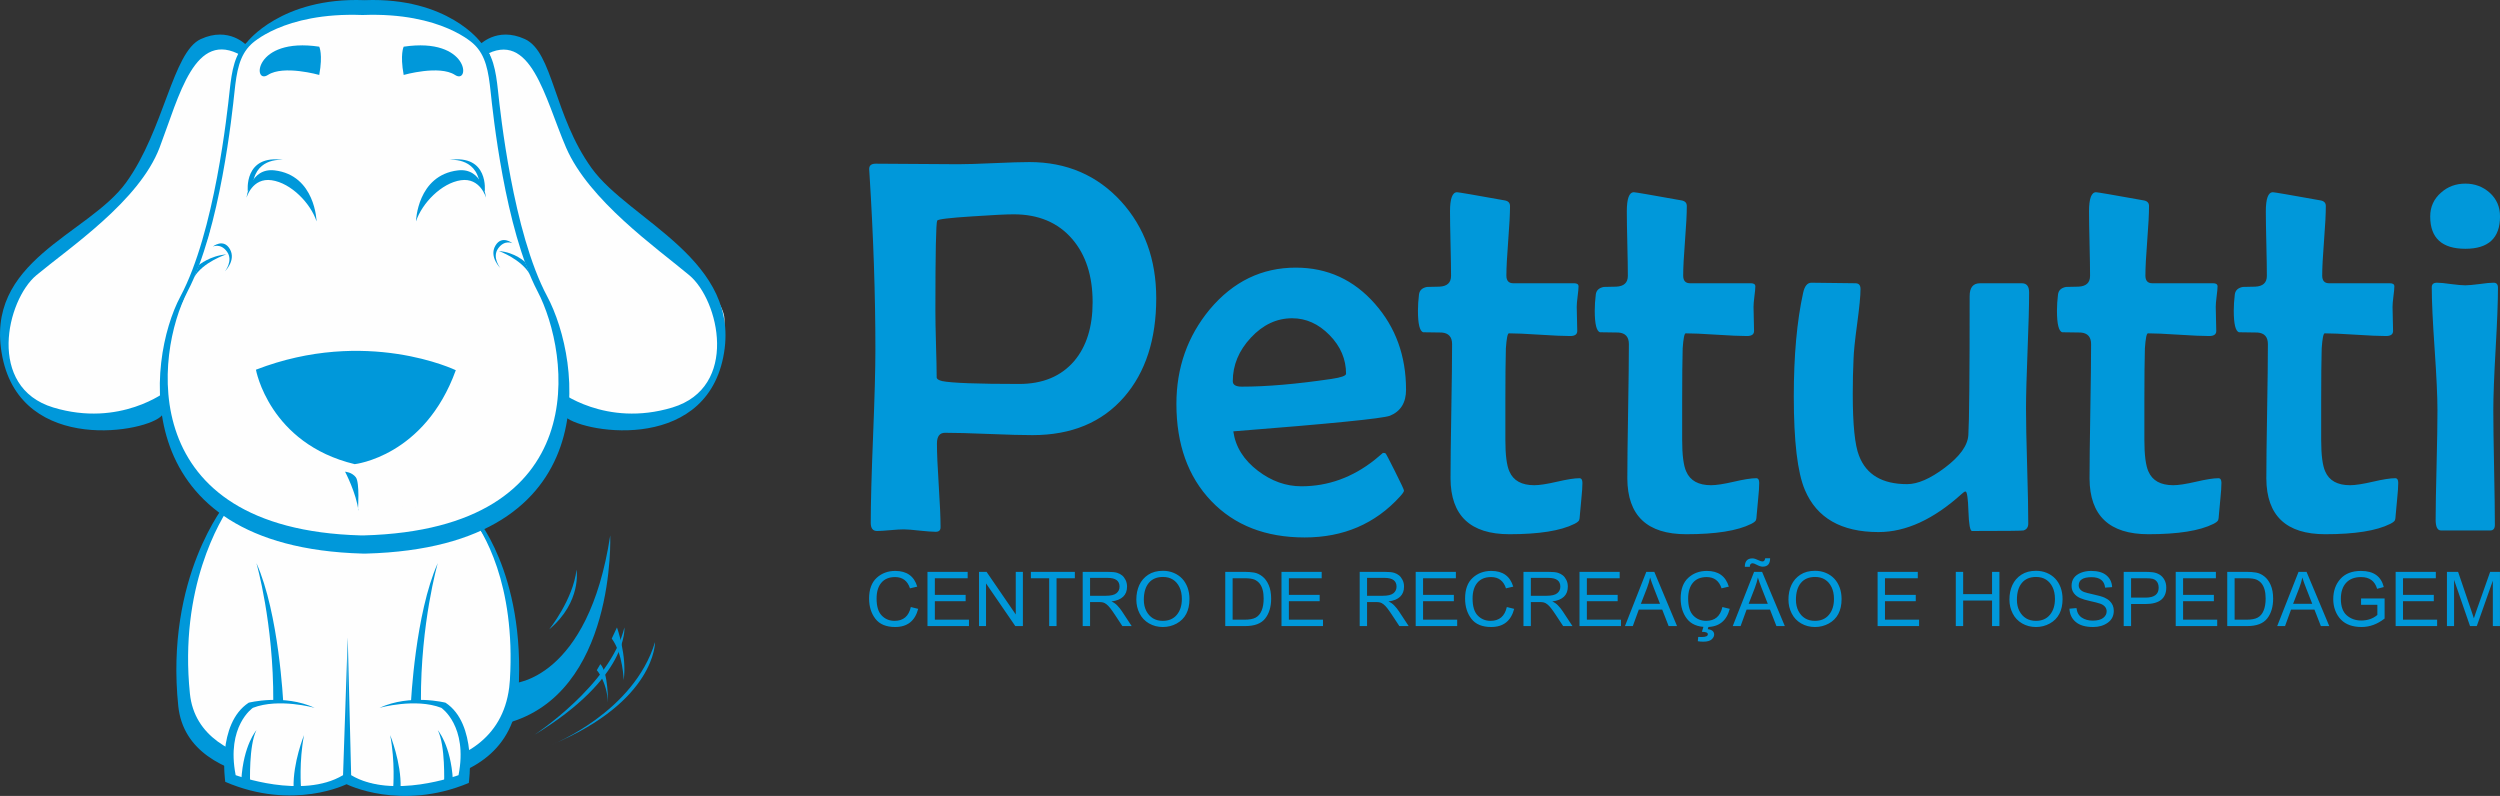 <?xml version="1.0" encoding="UTF-8"?>
<!DOCTYPE svg PUBLIC "-//W3C//DTD SVG 1.1//EN" "http://www.w3.org/Graphics/SVG/1.1/DTD/svg11.dtd">
<!-- Creator: CorelDRAW -->
<svg xmlns="http://www.w3.org/2000/svg" xml:space="preserve" width="58.505mm" height="18.627mm" version="1.1" style="shape-rendering:geometricPrecision; text-rendering:geometricPrecision; image-rendering:optimizeQuality; fill-rule:evenodd; clip-rule:evenodd"
viewBox="0 0 5850.46 1862.66"
 xmlns:xlink="http://www.w3.org/1999/xlink"
 xmlns:xodm="http://www.corel.com/coreldraw/odm/2003">
 <rect x="0" y="0" width="5850.46" height="1862.66" fill="#333333" stroke="none"/>
 <defs>
  <style type="text/css">
   <![CDATA[
    .fil0 {fill:none}
    .fil2 {fill:#FEFEFE;fill-rule:nonzero}
    .fil1 {fill:#0098DA;fill-rule:nonzero}
   ]]>
  </style>
 </defs>
 <g id="Camada_x0020_1">
  <rect class="fil0" x="0.07" y="-0" width="5850.28" height="1862.66"/>
  <g id="_3006808222864">
   <path class="fil1" d="M1200.47 1599.27c0,0 176.01,-7.49 227.57,-346.34 0,0 14.55,371.56 -243.58,439.96l16.01 -93.62z"/>
   <path class="fil2" d="M1315.72 953.63c0,0 26.59,-147.73 -60.04,-303.87 0,0 -94.75,-272.63 -101.08,-417.15 0,0 5.77,-93.35 -17.2,-119.49 0,0 76.7,-27 118.28,29.29 41.58,56.29 75.94,266.1 167.04,325.35 91.11,59.25 271.84,212 272.62,279.02 0.78,67.02 -31.59,256.14 -203.88,240.66 0,0 -116.78,2.92 -175.74,-33.81z"/>
   <path class="fil2" d="M389.19 953.63c0,0 -26.58,-147.73 60.04,-303.87 0,0 94.75,-272.63 101.08,-417.15 0,0 -5.77,-93.35 17.2,-119.49 0,0 -76.7,-27 -118.28,29.29 -41.58,56.29 -75.94,266.1 -167.04,325.35 -91.11,59.25 -271.16,212.01 -272.62,279.02 -2.12,97.09 31.59,256.14 203.88,240.66 0,0 116.78,2.92 175.74,-33.81z"/>
   <path class="fil1" d="M577 106.14c0,0 -40.9,-45.19 -107.28,-14.63 -65.8,30.31 -85.34,211.64 -174.23,335.09 -88.9,123.46 -335.57,182.2 -289.81,409.17 46.22,229.27 341.36,175.37 373.37,136.19l10.67 -56.83c0,0 -108.46,85.81 -264.92,38.5 -156.46,-47.32 -109.45,-251.34 -39.67,-309.53 77.03,-64.23 240.62,-173.32 288.31,-298.62 46.56,-122.32 82.06,-278.66 192.29,-215.17l11.27 -24.17z"/>
   <path class="fil1" d="M1121.22 106.14c0,0 40.89,-45.19 107.26,-14.63 65.81,30.31 67.06,178.45 155.96,301.9 88.9,123.46 353.85,215.39 308.09,442.36 -46.22,229.27 -341.36,175.37 -373.37,136.19l-10.67 -56.83c0,0 108.46,85.81 264.92,38.5 156.46,-47.32 109.45,-251.34 39.67,-309.53 -77.03,-64.23 -235.18,-175.49 -288.31,-298.62 -50.22,-116.4 -82.06,-278.66 -192.29,-215.17l-11.26 -24.17z"/>
   <path class="fil2" d="M857.32 20.97c0,0 236.21,-7.06 275.16,109.34 0,0 20.32,12.71 21.54,43.4 1.21,30.68 30.3,238.08 43.2,284.43 12.9,46.35 42.96,164.82 88,265.93 45.04,101.11 39.11,213.99 26.07,273.95 -13.04,59.96 -75.86,221.05 -309.36,259.85 -233.51,38.8 -328.33,14.11 -365.08,-10.59 -36.74,-24.69 -164.75,-83.48 -193.2,-143.44 -28.45,-59.97 -56.43,-155.68 -57.32,-176.64 -0.9,-20.96 -10.16,-112.59 21.27,-179.04 31.43,-66.46 83.41,-196.27 84.08,-215.74 0.67,-19.46 37.31,-176.36 37.9,-204.58 0.6,-28.22 19.63,-154.03 23.35,-172.63 3.71,-18.59 40.07,-98.97 139.63,-121.31 99.57,-22.34 164.76,-12.93 164.76,-12.93z"/>
   <path class="fil2" d="M1121.22 1235.33c0,0 95.25,124.83 85.47,356.45 -9.78,231.62 -249.81,210.46 -349.37,201.64 -99.57,-8.82 -292.18,-14.11 -317.66,-22.93 -25.49,-8.82 -57.49,-51.14 -62.82,-50.26 -5.34,0.88 -42.57,-43.2 -53.34,-97.88 -10.78,-54.68 1.85,-198.59 17.78,-219.34 15.93,-20.75 48.88,-170.43 89.34,-207.46 40.45,-37.04 129.35,-31.75 140.01,-30.87 10.67,0.89 390.22,29.1 396.02,30.87 5.8,1.76 54.57,39.78 54.57,39.78z"/>
   <path class="fil1" d="M1109.79 1204.81l-7.48 2.49c27.51,36.28 104.65,157.19 90.95,383.98 -0.35,5.88 -0.88,11.6 -1.58,17.16 -30.76,246.21 -386.91,186.89 -386.91,186.89 0,0 -339.72,29.8 -360.36,-172.23 -25.36,-248.25 70.11,-405.61 98.04,-445.67l-13.08 -0.45c0,0 -143.63,173.15 -112.15,475.53 21.94,210.78 383.05,179.69 383.05,179.69 0,0 395.89,64.71 412.97,-212.88 17.33,-281.52 -103.45,-414.51 -103.45,-414.51z"/>
   <path class="fil1" d="M1280.48 693.51c-80.01,-149.91 -109.65,-430.92 -114.98,-480.3 -5.33,-49.39 -11.86,-87.6 -40.89,-114.64 0,0 -76.42,-105.28 -270.21,-98.23 -0.41,0.02 -0.79,0.04 -1.19,0.06 -0.4,-0.02 -0.79,-0.04 -1.19,-0.06 -193.8,-7.05 -273.84,98.23 -273.84,98.23 -29.04,27.04 -35.56,65.25 -40.89,114.64 -5.34,49.38 -34.97,330.39 -114.98,480.3 -80.01,149.91 -128.19,586.69 426.43,601.97l7.83 0.01c568.33,-15.29 503.92,-452.07 423.91,-601.98zm-429.15 559.42l0 0 -7.48 -0.02c-529.22,-14.84 -481.16,-425.54 -404.82,-571.21 76.35,-145.66 104.63,-418.71 109.72,-466.7 5.09,-47.98 11.31,-85.11 39.02,-111.39 0,0 74.65,-75.4 259.57,-68.55 0.39,0.02 0.75,0.04 1.13,0.06 0.39,-0.02 0.75,-0.04 1.14,-0.06 184.92,-6.85 259.57,68.55 259.57,68.55 27.71,26.28 33.93,63.41 39.02,111.39 5.09,47.99 33.37,321.04 109.72,466.7 76.34,145.67 135.71,556.37 -406.59,571.23z"/>
   <path class="fil1" d="M1066.65 866.34c0,0 -209.33,-101.11 -467.72,-1.18 0,0 30.81,172.84 231.13,221.04 0,0 163.57,-17.63 236.59,-219.86z"/>
   <path class="fil1" d="M837.76 1192.02c0,0 4.28,-62.61 -4.97,-74.95 -9.25,-12.35 -25.25,-13.23 -25.25,-13.23 0,0 26.86,51.14 31.21,91.71l-0.99 -3.53z"/>
   <path class="fil1" d="M465.3 620.25c0,0 26.35,-21.98 64.28,-24.92 0,0 -55.38,17.81 -75.81,54.43l11.53 -29.51z"/>
   <path class="fil1" d="M497.88 577.1c0,0 18.37,-9.11 33.48,12.05 15.11,21.17 -5.04,45.86 -5.04,45.86 0,0 26.74,-25.94 11.63,-52.1 -15.1,-26.16 -40.07,-5.81 -40.07,-5.81z"/>
   <path class="fil1" d="M1228.98 613.37c0,0 -23.46,-22.97 -61.39,-25.91 0,0 52.49,18.79 72.92,55.41l-11.53 -29.5z"/>
   <path class="fil1" d="M1199.3 569.24c0,0 -18.37,-9.12 -33.48,12.05 -15.12,21.16 5.03,45.85 5.03,45.85 0,0 -26.73,-25.94 -11.63,-52.1 15.11,-26.16 40.08,-5.8 40.08,-5.8z"/>
   <path class="fil1" d="M1422.71 1644.4c0,0 1.18,-70.26 -17.78,-90.24l-8.3 14.11c0,0 23.71,26.45 26.08,76.13z"/>
   <path class="fil1" d="M1459.46 1591.78c0,0 -1.13,-60.89 -27.86,-97.46l12.22 -26c0,0 23.94,65.85 15.64,123.46z"/>
   <path class="fil1" d="M1249.66 1720.23c0,0 178.93,-116.69 211.55,-251.91 0,0 11.29,116.99 -211.55,251.91z"/>
   <path class="fil1" d="M1292.33 1742.28c0,0 190.83,-75.25 240.61,-239.85 0,0 2.37,137.56 -240.61,239.85z"/>
   <path class="fil1" d="M1285.22 1472.91c0,0 55.71,-69.25 64,-139.79 0,0 13.04,75.01 -64,139.79z"/>
   <path class="fil2" d="M1030.37 1295.49c0,0 -61.63,199.88 -58.07,335.09l7.07 11.48c0,0 47.29,-0.9 62.78,13.21 15.49,14.11 38.6,45.85 41.86,102.29 3.26,56.44 0,61.14 0,61.14 0,0 -96.3,25.57 -150.83,24.54 -54.53,-1.03 -119.36,-25.72 -119.36,-25.72l-0.06 -27.04c0,0 -1.41,34.65 -22.29,42.3 -20.87,7.66 -115.5,17.43 -154.62,10.5 -39.11,-6.94 -97.19,-25.76 -97.19,-25.76l0 -75.24 13.04 -49.39 29.71 -41.15 67.59 -9.04 -9.59 -128.52c0,0 -16.6,-152.86 -40.3,-196.36 -23.71,-43.5 46.22,-1.12 50.97,-4.67 4.74,-3.55 142.23,4.67 148.16,4.67 5.93,0.01 176.61,-10.57 176.61,-10.57l54.52 -11.76z"/>
   <path class="fil1" d="M736.42 1656.44c0,0 -84.16,-23.51 -144.61,0 0,0 -62.82,42.33 -40.3,157.56 0,0 155.28,57.6 251.29,0l10.96 -322.16 -1.48 342.74c0,0 -125.63,63.76 -285.11,-4.94 0,0 -20.4,-135.86 54.87,-185.24 0,0 82.51,-21.07 154.38,12.04z"/>
   <path class="fil1" d="M600.11 1317.82c0,0 40.33,140.17 39.41,323.48l23.34 3.1c0,0 -10.01,-209 -62.75,-326.58z"/>
   <path class="fil1" d="M600.11 1708.76c0,0 -30.52,34.39 -35.41,116.7l20.59 6.76c0,0 -3.26,-88.18 14.82,-123.46z"/>
   <path class="fil1" d="M704.42 1843.24c0,0 -4.89,-61.29 7.11,-123.01 0,0 -26.23,64.37 -24.45,123.01l17.34 0z"/>
   <path class="fil1" d="M888.14 1656.44c0,0 84.16,-23.51 144.61,0 0,0 62.82,42.33 40.3,157.56 0,0 -155.28,57.6 -251.29,0l-8 -322.16 -2.7 343.37c0,0 126.51,63.71 285.99,-2.99 0,0 20.74,-138.44 -54.52,-187.82 0,0 -82.52,-21.07 -154.39,12.04z"/>
   <path class="fil1" d="M1024.45 1317.82c0,0 -40.33,140.17 -39.41,323.48l-23.34 3.1c0,0 10.01,-209 62.75,-326.58z"/>
   <path class="fil1" d="M1024.45 1708.76c0,0 30.52,34.39 35.4,116.7l-20.58 6.76c0,0 3.26,-88.18 -14.82,-123.46z"/>
   <path class="fil1" d="M920.15 1843.24c0,0 4.88,-61.29 -7.12,-123.01 0,0 26.23,64.37 24.45,123.01l-17.33 0z"/>
   <path class="fil1" d="M1137.4 462.66c0,0 -13.26,-47.56 -58.86,-40.89 -45.6,6.66 -91.02,53.89 -105.06,96.28 0,0 2.72,-107.84 98,-119.33 58.19,-7.02 65.92,63.94 65.92,63.94z"/>
   <path class="fil1" d="M1050.8 374.32c0,0 62.23,-7.99 71.56,54.18l12.03 19.83c0,0 10.64,-88.06 -83.59,-74.01z"/>
   <path class="fil1" d="M747.09 109.23c0,0 8.89,17.63 0,66.13 0,0 -83.64,-23.81 -120.05,0 -36.41,23.81 -33.75,-89.06 120.05,-66.13z"/>
   <path class="fil1" d="M944.68 109.23c0,0 -8.89,17.63 0,66.13 0,0 83.64,-23.81 120.05,0 36.41,23.81 33.75,-89.06 -120.05,-66.13z"/>
   <path class="fil1" d="M576.92 462.66c0,0 13.25,-47.56 58.86,-40.89 45.6,6.66 91.03,53.89 105.06,96.28 0,0 -2.72,-107.84 -98,-119.33 -58.19,-7.02 -65.92,63.94 -65.92,63.94z"/>
   <path class="fil1" d="M663.52 374.32c0,0 -62.23,-7.99 -71.56,54.18l-12.02 19.83c0,0 -10.65,-88.06 83.58,-74.01z"/>
  </g>
  <g id="_3006808221184">
   <path class="fil1" d="M2131.5 1420.55l17.24 4.26c-7.42,28.31 -25.41,42.49 -53.92,42.49 -20.91,0 -36.31,-6.39 -46.18,-19.16 -9.88,-12.82 -14.79,-28.63 -14.79,-47.47 0,-21.42 5.89,-37.55 17.66,-48.37 11.78,-10.83 26.34,-16.26 43.63,-16.26 26.9,0 44.05,12.27 51.38,36.78l-16.97 3.98c-5.8,-17.57 -17.39,-26.36 -34.82,-26.36 -14.05,0 -24.76,4.44 -32.23,13.27 -7.42,8.83 -11.13,21.15 -11.13,36.96 0,18.3 4.04,31.57 12.06,39.81 8.02,8.29 17.99,12.41 30,12.41 20.59,0 33.24,-10.78 38.07,-32.34zm38.99 44.57l0 -126.91 94.03 0 0 14.95 -76.78 0 0 38.86 72.05 0 0 14.95 -72.05 0 0 43.2 79.84 0 0 14.95 -97.09 0zm120.6 0l0 -126.91 17.62 0 68.34 99.69 0 -99.69 16.69 0 0 126.91 -17.75 0 -68.49 -99.87 0 99.87 -16.41 0zm164.18 0l0 -111.96 -42.84 0 0 -14.95 102.93 0 0 14.95 -42.84 0 0 111.96 -17.25 0zm78.45 0l0 -126.91 57.5 0c10.85,0 18.59,0.77 23.23,2.27 4.59,1.49 8.44,3.53 11.49,6.11 3.11,2.54 5.8,6.12 8.07,10.6 2.32,4.53 3.48,9.74 3.48,15.67 0,19.84 -12.15,31.39 -36.44,34.69 5.19,2.18 9.78,5.35 13.72,9.52 3.99,4.16 7.65,8.69 10.9,13.63l22.67 34.42 -21.79 0 -17.29 -26.22c-4.27,-6.48 -7.93,-11.69 -10.95,-15.54 -3.01,-3.89 -5.98,-6.93 -8.9,-9.24 -2.97,-2.26 -5.61,-3.71 -8.07,-4.3 -2.41,-0.63 -5.93,-0.95 -10.52,-0.95l-19.85 0 0 56.25 -17.25 0zm17.25 -70.93l36.96 0c11.59,0 19.79,-1.94 24.71,-5.88 4.87,-3.94 7.32,-9.06 7.32,-15.45 0,-13.68 -9.27,-20.52 -27.82,-20.52l-41.17 0 0 41.85zm108.27 9.06c0,-12.72 2.32,-24.14 6.91,-34.15 4.63,-10.01 11.63,-18.07 20.95,-24.19 9.32,-6.11 20.78,-9.14 34.41,-9.14 9.04,0 17.39,1.58 25.04,4.8 7.65,3.17 14.23,7.61 19.7,13.31 5.47,5.75 9.74,12.68 12.8,20.88 3.01,8.2 4.54,17.21 4.54,27.04 0,13.64 -2.5,25.23 -7.55,34.79 -5.01,9.6 -12.48,17.07 -22.4,22.55 -9.92,5.44 -20.68,8.16 -32.27,8.16 -11.97,0 -22.81,-2.81 -32.51,-8.43 -9.69,-5.61 -17.06,-13.45 -22.07,-23.42 -5.05,-9.96 -7.55,-20.69 -7.55,-32.2zm17.52 0.23c0,10.1 1.95,18.84 5.8,26.27 3.85,7.47 9.04,13.18 15.49,17.16 6.49,3.99 14.23,5.98 23.23,5.98 13.95,0 24.89,-4.71 32.73,-14.13 7.84,-9.47 11.78,-21.83 11.78,-37.18 0,-10.51 -1.86,-19.66 -5.57,-27.41 -3.75,-7.79 -8.85,-13.72 -15.34,-17.84 -6.5,-4.12 -14.24,-6.16 -23.33,-6.16 -7.28,0 -13.67,1.18 -19.19,3.53 -5.52,2.36 -10.25,5.85 -14.1,10.56 -3.84,4.71 -6.72,10.28 -8.62,16.8 -1.9,6.52 -2.88,13.99 -2.88,22.42zm190.57 61.64l0 -126.91 44.79 0c8.53,0 16.09,0.59 22.76,1.72 6.63,1.14 13.03,4.08 19.11,8.84 6.12,4.71 11.12,11.5 14.98,20.28 3.84,8.79 5.74,19.44 5.74,31.89 0,19.07 -4.63,34.56 -13.91,46.43 -9.27,11.82 -24.8,17.75 -46.64,17.75l-46.83 0zm17.25 -14.95l27.72 0c11.46,0 20.17,-1.62 26.25,-4.89 6.07,-3.3 10.71,-8.74 13.86,-16.39 3.2,-7.66 4.78,-17.08 4.78,-28.22 0,-7.79 -0.79,-14.58 -2.37,-20.43 -1.62,-5.84 -3.98,-10.78 -7.14,-14.76 -3.2,-3.94 -7.23,-7.02 -12.1,-9.15 -4.92,-2.13 -12.8,-3.17 -23.69,-3.17l-27.31 0 0 97.01zm114.38 14.95l0 -126.91 94.04 0 0 14.95 -76.79 0 0 38.86 72.06 0 0 14.95 -72.06 0 0 43.2 79.84 0 0 14.95 -97.09 0zm182.96 0l0 -126.91 57.5 0c10.85,0 18.59,0.77 23.23,2.27 4.59,1.49 8.44,3.53 11.49,6.11 3.11,2.54 5.8,6.12 8.07,10.6 2.32,4.53 3.48,9.74 3.48,15.67 0,19.84 -12.15,31.39 -36.44,34.69 5.19,2.18 9.78,5.35 13.72,9.52 3.99,4.16 7.65,8.69 10.9,13.63l22.67 34.42 -21.79 0 -17.29 -26.22c-4.27,-6.48 -7.94,-11.69 -10.95,-15.54 -3.01,-3.89 -5.98,-6.93 -8.9,-9.24 -2.97,-2.26 -5.61,-3.71 -8.07,-4.3 -2.41,-0.63 -5.93,-0.95 -10.53,-0.95l-19.84 0 0 56.25 -17.25 0zm17.25 -70.93l36.96 0c11.59,0 19.79,-1.94 24.71,-5.88 4.87,-3.94 7.32,-9.06 7.32,-15.45 0,-13.68 -9.27,-20.52 -27.82,-20.52l-41.17 0 0 41.85zm113.83 70.93l0 -126.91 94.03 0 0 14.95 -76.78 0 0 38.86 72.05 0 0 14.95 -72.05 0 0 43.2 79.84 0 0 14.95 -97.09 0zm213.24 -44.57l17.25 4.26c-7.42,28.31 -25.41,42.49 -53.93,42.49 -20.91,0 -36.3,-6.39 -46.18,-19.16 -9.87,-12.82 -14.79,-28.63 -14.79,-47.47 0,-21.42 5.89,-37.55 17.67,-48.37 11.77,-10.83 26.33,-16.26 43.63,-16.26 26.89,0 44.05,12.27 51.37,36.78l-16.97 3.98c-5.79,-17.57 -17.38,-26.36 -34.82,-26.36 -14.05,0 -24.76,4.44 -32.22,13.27 -7.42,8.83 -11.13,21.15 -11.13,36.96 0,18.3 4.03,31.57 12.05,39.81 8.03,8.29 17.99,12.41 30,12.41 20.59,0 33.25,-10.78 38.07,-32.34zm38.99 44.57l0 -126.91 57.5 0c10.85,0 18.59,0.77 23.23,2.27 4.59,1.49 8.44,3.53 11.5,6.11 3.1,2.54 5.79,6.12 8.07,10.6 2.31,4.53 3.47,9.74 3.47,15.67 0,19.84 -12.15,31.39 -36.44,34.69 5.19,2.18 9.78,5.35 13.72,9.52 3.99,4.16 7.65,8.69 10.9,13.63l22.67 34.42 -21.79 0 -17.29 -26.22c-4.27,-6.48 -7.93,-11.69 -10.95,-15.54 -3.01,-3.89 -5.98,-6.93 -8.9,-9.24 -2.97,-2.26 -5.61,-3.71 -8.07,-4.3 -2.41,-0.63 -5.93,-0.95 -10.52,-0.95l-19.85 0 0 56.25 -17.25 0zm17.25 -70.93l36.96 0c11.59,0 19.8,-1.94 24.71,-5.88 4.87,-3.94 7.33,-9.06 7.33,-15.45 0,-13.68 -9.28,-20.52 -27.83,-20.52l-41.17 0 0 41.85zm113.83 70.93l0 -126.91 94.03 0 0 14.95 -76.78 0 0 38.86 72.06 0 0 14.95 -72.06 0 0 43.2 79.84 0 0 14.95 -97.09 0zm106.41 0l49.94 -126.91 18.73 0 53.18 126.91 -19.66 0 -15.02 -38.59 -54.76 0 -14.05 38.59 -18.36 0zm37.23 -52.18l44.75 0 -13.77 -35.14c-4.59,-11.78 -7.7,-20.52 -9.37,-26.27 -1.71,8.1 -4.08,16.17 -7.14,24.14l-14.47 37.27zm190.76 7.61l17.24 4.26c-7.42,28.31 -25.41,42.49 -53.92,42.49 -20.91,0 -36.31,-6.39 -46.18,-19.16 -9.88,-12.82 -14.79,-28.63 -14.79,-47.47 0,-21.42 5.89,-37.55 17.66,-48.37 11.78,-10.83 26.34,-16.26 43.63,-16.26 26.9,0 44.05,12.27 51.38,36.78l-16.97 3.98c-5.8,-17.57 -17.39,-26.36 -34.82,-26.36 -14.05,0 -24.76,4.44 -32.23,13.27 -7.42,8.83 -11.13,21.15 -11.13,36.96 0,18.3 4.04,31.57 12.06,39.81 8.02,8.29 17.99,12.41 30,12.41 20.58,0 33.24,-10.78 38.07,-32.34zm-47.9 57.98l4.63 -15.4 11.83 0 -2.88 9.28c10.07,1.09 15.07,5.3 15.07,12.73 0,3.81 -1.95,7.52 -5.84,11.1 -3.89,3.58 -10.43,5.39 -19.7,5.39 -4.6,0 -8.86,-0.37 -12.76,-1.09l0.98 -10.06 8.25 0.23c9.51,0 14.28,-2.13 14.28,-6.47 0,-3.81 -4.63,-5.71 -13.86,-5.71zm72.14 -13.41l49.94 -126.91 18.73 0 53.19 126.91 -19.66 0 -15.03 -38.59 -54.76 0 -14.04 38.59 -18.37 0zm37.24 -52.18l44.74 0 -13.77 -35.14c-4.59,-11.78 -7.7,-20.52 -9.37,-26.27 -1.71,8.1 -4.08,16.17 -7.14,24.14l-14.46 37.27zm-9 -86.59c0,-13.09 5.98,-19.66 17.9,-19.66 3.71,0 8.72,1.59 14.98,4.66 3.43,1.68 6.21,2.54 8.39,2.54 3.61,0 5.75,-2.49 6.4,-7.47l11.54 0c0,13.13 -5.79,19.65 -17.39,19.65 -3.89,0 -8.76,-1.58 -14.65,-4.75 -3.98,-2.13 -6.91,-3.22 -8.71,-3.22 -4.55,0 -6.77,2.77 -6.77,8.25l-11.69 0zm102.1 76.9c0,-12.72 2.32,-24.14 6.91,-34.15 4.63,-10.01 11.64,-18.07 20.96,-24.19 9.31,-6.11 20.77,-9.14 34.4,-9.14 9.04,0 17.39,1.58 25.04,4.8 7.65,3.17 14.23,7.61 19.7,13.31 5.47,5.75 9.74,12.68 12.8,20.88 3.01,8.2 4.55,17.21 4.55,27.04 0,13.64 -2.51,25.23 -7.56,34.79 -5.01,9.6 -12.48,17.07 -22.4,22.55 -9.92,5.44 -20.68,8.16 -32.27,8.16 -11.96,0 -22.81,-2.81 -32.5,-8.43 -9.69,-5.61 -17.06,-13.45 -22.07,-23.42 -5.06,-9.96 -7.56,-20.69 -7.56,-32.2zm17.53 0.23c0,10.1 1.94,18.84 5.79,26.27 3.85,7.47 9.04,13.18 15.49,17.16 6.49,3.99 14.23,5.98 23.23,5.98 13.95,0 24.9,-4.71 32.73,-14.13 7.84,-9.47 11.78,-21.83 11.78,-37.18 0,-10.51 -1.86,-19.66 -5.56,-27.41 -3.76,-7.79 -8.86,-13.72 -15.35,-17.84 -6.49,-4.12 -14.23,-6.16 -23.32,-6.16 -7.28,0 -13.68,1.18 -19.2,3.53 -5.52,2.36 -10.25,5.85 -14.1,10.56 -3.84,4.71 -6.72,10.28 -8.62,16.8 -1.9,6.52 -2.87,13.99 -2.87,22.42zm191.12 61.64l0 -126.91 94.03 0 0 14.95 -76.78 0 0 38.86 72.05 0 0 14.95 -72.05 0 0 43.2 79.84 0 0 14.95 -97.09 0zm182.96 0l0 -126.91 17.24 0 0 52.18 67.61 0 0 -52.18 17.25 0 0 126.91 -17.25 0 0 -59.78 -67.61 0 0 59.78 -17.24 0zm125.51 -61.87c0,-12.72 2.32,-24.14 6.91,-34.15 4.63,-10.01 11.64,-18.07 20.96,-24.19 9.32,-6.11 20.77,-9.14 34.4,-9.14 9.04,0 17.39,1.58 25.04,4.8 7.65,3.17 14.23,7.61 19.7,13.31 5.48,5.75 9.74,12.68 12.8,20.88 3.02,8.2 4.55,17.21 4.55,27.04 0,13.64 -2.51,25.23 -7.56,34.79 -5.01,9.6 -12.47,17.07 -22.4,22.55 -9.92,5.44 -20.68,8.16 -32.27,8.16 -11.96,0 -22.81,-2.81 -32.5,-8.43 -9.69,-5.61 -17.06,-13.45 -22.07,-23.42 -5.06,-9.96 -7.56,-20.69 -7.56,-32.2zm17.53 0.23c0,10.1 1.95,18.84 5.79,26.27 3.85,7.47 9.04,13.18 15.49,17.16 6.49,3.99 14.23,5.98 23.23,5.98 13.96,0 24.9,-4.71 32.73,-14.13 7.84,-9.47 11.78,-21.83 11.78,-37.18 0,-10.51 -1.85,-19.66 -5.56,-27.41 -3.76,-7.79 -8.86,-13.72 -15.35,-17.84 -6.49,-4.12 -14.23,-6.16 -23.32,-6.16 -7.28,0 -13.68,1.18 -19.2,3.53 -5.51,2.36 -10.25,5.85 -14.09,10.56 -3.85,4.71 -6.73,10.28 -8.63,16.8 -1.9,6.52 -2.87,13.99 -2.87,22.42zm122.91 20.97l16.42 -1.45c1.25,10.19 5.42,17.62 12.52,22.33 7.04,4.66 15.67,7.02 25.82,7.02 10.76,0 18.83,-2.13 24.25,-6.34 5.38,-4.21 8.07,-9.33 8.07,-15.36 0,-4.16 -1.34,-7.79 -3.99,-10.87 -2.69,-3.08 -6.3,-5.43 -10.94,-7.06 -4.59,-1.63 -12.84,-3.76 -24.76,-6.39 -8.81,-1.9 -16.23,-4.17 -22.21,-6.7 -5.98,-2.58 -10.85,-6.3 -14.6,-11.19 -3.71,-4.84 -5.57,-10.69 -5.57,-17.48 0,-7.29 1.81,-13.41 5.38,-18.48 3.62,-5.03 8.99,-9.01 16.14,-12 7.18,-2.95 15.3,-4.44 24.29,-4.44 15.72,0 27.68,3.49 35.89,10.46 8.25,7.02 12.61,16.17 13.17,27.49l-16.42 1.18c-1.8,-16.3 -12.42,-24.46 -31.76,-24.46 -19.98,0 -30,6.39 -30,19.16 0,3.76 1.21,6.98 3.67,9.69 2.45,2.68 5.56,4.71 9.41,6.03 3.85,1.36 9.83,2.9 17.9,4.66 14.37,3.13 24.06,5.84 29.16,8.16 5.1,2.31 9.23,4.98 12.38,8.06 3.2,3.03 5.57,6.47 7.19,10.28 1.57,3.8 2.36,7.97 2.36,12.59 0,11.87 -4.68,21.15 -14.05,27.86 -9.32,6.74 -20.72,10.1 -34.17,10.1 -17.94,0 -31.57,-3.94 -40.85,-11.83 -9.27,-7.83 -14.14,-18.2 -14.7,-31.02zm127 40.67l0 -126.91 49.2 0c7.23,0 13.63,0.37 19.15,1.05 5.47,0.72 10.61,2.49 15.39,5.29 4.78,2.86 8.58,6.93 11.5,12.23 2.92,5.3 4.36,11.33 4.36,18.17 0,25.68 -16.33,38.54 -48.96,38.54l-33.39 0 0 51.63 -17.25 0zm17.25 -66.58l33.71 0c20.54,0 30.83,-7.7 30.83,-23.1 0,-3.71 -0.51,-6.93 -1.57,-9.69 -1.02,-2.72 -2.6,-5.07 -4.64,-6.97 -2.04,-1.91 -4.59,-3.31 -7.56,-4.22 -3.01,-0.95 -8.81,-1.4 -17.34,-1.4l-33.43 0 0 45.38zm104.46 66.58l0 -126.91 94.03 0 0 14.95 -76.78 0 0 38.86 72.06 0 0 14.95 -72.06 0 0 43.2 79.84 0 0 14.95 -97.09 0zm120.6 0l0 -126.91 44.79 0c8.53,0 16.09,0.59 22.77,1.72 6.63,1.14 13.03,4.08 19.1,8.84 6.12,4.71 11.13,11.5 14.98,20.28 3.84,8.79 5.74,19.44 5.74,31.89 0,19.07 -4.63,34.56 -13.91,46.43 -9.27,11.82 -24.8,17.75 -46.64,17.75l-46.83 0zm17.25 -14.95l27.73 0c11.45,0 20.16,-1.62 26.24,-4.89 6.07,-3.3 10.71,-8.74 13.86,-16.39 3.2,-7.66 4.78,-17.08 4.78,-28.22 0,-7.79 -0.79,-14.58 -2.37,-20.43 -1.62,-5.84 -3.98,-10.78 -7.14,-14.76 -3.2,-3.94 -7.23,-7.02 -12.1,-9.15 -4.91,-2.13 -12.79,-3.17 -23.69,-3.17l-27.31 0 0 97.01zm99.64 14.95l49.94 -126.91 18.73 0 53.18 126.91 -19.66 0 -15.02 -38.59 -54.76 0 -14.05 38.59 -18.36 0zm37.23 -52.18l44.75 0 -13.77 -35.14c-4.6,-11.78 -7.7,-20.52 -9.37,-26.27 -1.71,8.1 -4.08,16.17 -7.14,24.14l-14.47 37.27zm159.04 2.45l0 -14.95 55.08 0 0 47.02c-16.92,13.22 -34.87,19.84 -53.78,19.84 -10.39,0 -19.66,-1.45 -27.78,-4.31 -8.06,-2.9 -14.93,-7.2 -20.54,-12.95 -5.65,-5.75 -10.06,-12.77 -13.26,-21.02 -3.2,-8.28 -4.82,-17.21 -4.82,-26.77 0,-19.29 5.61,-35.14 16.79,-47.55 11.17,-12.46 27.26,-18.66 48.22,-18.66 29.35,0 47.06,12.59 53.23,37.73l-15.58 4.12c-5.43,-18.3 -17.95,-27.45 -37.56,-27.45 -15.07,0 -26.76,4.44 -34.96,13.36 -8.21,8.92 -12.34,21.38 -12.34,37.37 0,17.93 4.64,30.93 13.91,38.9 9.23,8.02 20.5,12.01 33.67,12.01 15.11,0 27.72,-4.35 37.83,-13.05l0 -23.64 -38.11 0zm80.91 49.73l0 -126.91 94.03 0 0 14.95 -76.78 0 0 38.86 72.05 0 0 14.95 -72.05 0 0 43.2 79.84 0 0 14.95 -97.09 0zm120.04 0l0 -126.91 26.1 0 30.65 90 6.26 18.7 6.91 -20.29 31.2 -88.41 22.96 0 0 126.91 -16.7 0 0 -106.25 -37.51 106.25 -15.86 0 -37.32 -108.16 0 108.16 -16.69 0z"/>
   <path class="fil1" d="M2705.81 697.93c0,96.2 -25.02,173.29 -75.04,231.06 -51.65,59.44 -123.26,89.27 -214.64,89.27 -22.59,0 -56.48,-0.84 -102.07,-2.73 -45.39,-1.89 -79.69,-2.73 -102.48,-2.73 -12.71,0 -18.96,8.4 -18.96,25.21 0,21.84 1.41,54.4 4.23,97.88 2.83,43.69 4.24,76.25 4.24,98.1 0,6.93 -3.83,10.5 -11.3,10.5 -8.27,0 -20.78,-1.05 -37.52,-2.73 -16.74,-1.89 -29.25,-2.94 -37.52,-2.94 -7.26,0 -17.75,0.63 -31.47,1.89 -13.72,1.26 -24.01,1.89 -30.86,1.89 -9.89,0 -14.73,-6.3 -14.73,-19.12 0,-44.74 1.81,-112.17 5.45,-202.49 3.63,-90.11 5.44,-157.75 5.44,-202.91 0,-127.92 -4.64,-265.51 -13.92,-412.34l-0.6 -9.24c-0.41,-9.03 4.64,-13.44 15.33,-13.44 21.38,0 53.26,0.21 96.22,0.63 42.77,0.42 74.84,0.63 96.63,0.63 18.56,0 46.2,-0.84 83.31,-2.52 37.12,-1.68 64.96,-2.52 83.52,-2.52 86.94,0 158.56,30.88 214.64,92.21 54.66,60.29 82.1,135.91 82.1,226.44zm-148.88 9.24c0,-61.54 -15.93,-110.91 -47.8,-147.88 -33.09,-38.44 -78.88,-57.76 -136.98,-57.76 -18.15,0 -50.43,1.68 -96.83,4.83 -53.25,3.36 -80.69,6.72 -82.1,9.87 -2.82,5.04 -4.24,75.62 -4.24,211.74 0,17.22 0.41,43.06 1.42,77.72 1.01,34.45 1.61,60.28 1.61,77.51 0,3.57 4.24,6.51 12.91,8.61 21.59,4.41 81.7,6.72 180.14,6.72 55.07,0 98.04,-17.85 128.7,-53.56 28.85,-34.03 43.17,-80.03 43.17,-137.8zm733.48 204.8c0,30.25 -12.5,50.63 -37.72,60.92 -17.15,6.51 -139.19,18.69 -366.54,36.55 5.05,36.13 24.21,66.8 57.49,92.21 31.68,24.16 65.57,36.34 101.88,36.34 62.53,0 119.82,-20.79 171.87,-62.17 6.45,-5.47 12.71,-10.72 18.96,-15.97 3.23,0 5.25,0.42 6.26,1.26 1,0.84 8.47,14.92 22.19,42.43 13.91,27.73 20.77,42.43 20.77,44.53 0,2.52 -3.22,7.15 -9.48,14.08 -57.89,63.64 -132.13,95.57 -222.91,95.57 -91.38,0 -164.2,-28.36 -218.67,-85.28 -54.26,-56.71 -81.5,-132.54 -81.5,-227.28 0,-84.65 26.03,-158.17 77.87,-220.98 54.87,-65.32 121.84,-97.88 201.53,-97.88 74.03,0 135.76,28.36 185.38,84.86 48.42,55.04 72.62,122.04 72.62,200.81zm-140.4 -37.39c0,-34.02 -12.91,-64.27 -38.73,-90.53 -25.82,-26.26 -54.87,-39.28 -87.35,-39.28 -36.31,0 -68.38,15.12 -96.62,45.37 -28.25,30.25 -42.37,64.28 -42.37,101.88 0,8.61 7.06,12.81 21.18,12.81 58.5,0 128.3,-6.09 209.6,-18.06 22.79,-3.36 34.29,-7.35 34.29,-12.19zm553.14 255.43c0,9.03 -0.81,21.21 -2.42,36.76 -1.82,19.11 -3.03,31.51 -3.43,37.18 -0.41,7.35 -1.01,11.76 -1.82,13.44 -1.61,2.94 -5.24,5.67 -11.09,8.61 -32.28,16.18 -82.91,24.16 -152.11,24.16 -91.38,0 -137.37,-43.48 -137.78,-130.44 0,-34.87 0.61,-87.18 1.82,-157.12 1.21,-69.95 1.82,-122.46 1.82,-157.33 0,-16.81 -8.07,-25.84 -24.21,-27.1 -14.73,0 -29.05,-0.21 -43.17,-0.63 -8.27,-2.1 -12.51,-18.91 -12.51,-50.62 0,-11.77 0.81,-24.37 2.42,-37.6 1.21,-9.88 7.47,-15.76 18.97,-17.86 9.68,0 19.36,-0.21 28.84,-0.63 18.16,-0.84 27.24,-9.24 27.24,-25.2 0,-16.39 -0.41,-41.39 -1.22,-75.2 -0.8,-33.61 -1.21,-58.82 -1.21,-75.62 0,-30.04 5.45,-44.96 16.55,-44.96 3.43,0 40.34,6.31 110.34,18.91 9.08,1.26 13.52,5.67 13.52,13.44 0,18.28 -1.42,45.37 -4.24,81.5 -2.82,36.13 -4.24,63.23 -4.24,81.3 0,11.97 5.45,17.85 16.14,17.85l142.62 0c6.66,0 10.09,2.52 10.09,7.35 0,4.83 -0.81,12.81 -2.22,23.74 -1.41,10.71 -2.02,18.9 -2.02,24.15 0,6.09 0.21,15.55 0.61,28.36 0.4,12.6 0.6,22.06 0.6,28.15 0,7.77 -5.44,11.76 -16.54,11.76 -15.93,0 -39.74,-1.05 -71.81,-3.15 -31.88,-2.1 -55.68,-3.15 -71.62,-3.15 -3.02,0 -5.44,11.76 -7.06,35.08 -0.8,29.2 -1.21,69.95 -1.21,122.67l0 91.79c0,35.29 3.23,59.87 9.48,73.73 9.28,21.43 28.65,32.14 58.1,32.14 12.11,0 29.86,-2.73 53.46,-8.19 23.4,-5.46 40.95,-8.19 52.25,-8.19 4.64,0 7.06,3.57 7.06,10.92zm413.74 0c0,9.03 -0.81,21.21 -2.42,36.76 -1.82,19.11 -3.03,31.51 -3.43,37.18 -0.4,7.35 -1.01,11.76 -1.82,13.44 -1.61,2.94 -5.24,5.67 -11.09,8.61 -32.28,16.18 -82.91,24.16 -152.1,24.16 -91.39,0 -137.38,-43.48 -137.78,-130.44 0,-34.87 0.6,-87.18 1.81,-157.12 1.21,-69.95 1.82,-122.46 1.82,-157.33 0,-16.81 -8.07,-25.84 -24.21,-27.1 -14.73,0 -29.05,-0.21 -43.17,-0.63 -8.27,-2.1 -12.51,-18.91 -12.51,-50.62 0,-11.77 0.81,-24.37 2.43,-37.6 1.21,-9.88 7.46,-15.76 18.96,-17.86 9.68,0 19.36,-0.21 28.84,-0.63 18.16,-0.84 27.24,-9.24 27.24,-25.2 0,-16.39 -0.41,-41.39 -1.21,-75.2 -0.81,-33.61 -1.21,-58.82 -1.21,-75.62 0,-30.04 5.44,-44.96 16.54,-44.96 3.43,0 40.34,6.31 110.34,18.91 9.08,1.26 13.52,5.67 13.52,13.44 0,18.28 -1.41,45.37 -4.24,81.5 -2.82,36.13 -4.23,63.23 -4.23,81.3 0,11.97 5.44,17.85 16.13,17.85l142.63 0c6.65,0 10.08,2.52 10.08,7.35 0,4.83 -0.81,12.81 -2.22,23.74 -1.41,10.71 -2.01,18.9 -2.01,24.15 0,6.09 0.2,15.55 0.6,28.36 0.4,12.6 0.61,22.06 0.61,28.15 0,7.77 -5.45,11.76 -16.55,11.76 -15.93,0 -39.74,-1.05 -71.81,-3.15 -31.87,-2.1 -55.68,-3.15 -71.61,-3.15 -3.03,0 -5.45,11.76 -7.06,35.08 -0.81,29.2 -1.21,69.95 -1.21,122.67l0 91.79c0,35.29 3.22,59.87 9.48,73.73 9.28,21.43 28.64,32.14 58.09,32.14 12.11,0 29.86,-2.73 53.46,-8.19 23.4,-5.46 40.95,-8.19 52.25,-8.19 4.64,0 7.06,3.57 7.06,10.92zm631.61 -445.74c0,30.04 -1.21,75.2 -3.63,135.91 -2.42,60.5 -3.63,105.87 -3.63,136.32 0,29.83 0.8,74.78 2.62,134.44 1.81,59.65 2.62,104.61 2.62,134.43 0,8.2 -3.63,13.66 -11.09,15.97 -3.23,0.84 -43.38,1.26 -120.44,1.26 -4.64,0 -7.46,-15.34 -8.47,-46.21 -1.01,-30.67 -3.23,-46.22 -6.86,-46.22 -2.01,0 -4.84,1.89 -8.87,5.68 -65.77,59.44 -130.52,89.27 -194.67,89.27 -86.94,0 -144.44,-32.77 -172.28,-98.52 -17.34,-40.54 -26.02,-113.64 -26.02,-219.08 0,-95.16 7.26,-175.82 21.79,-241.98 3.43,-15.97 9.88,-23.95 19.37,-23.95 11.49,0 28.64,0.21 51.64,0.63 22.79,0.42 39.94,0.63 51.44,0.63 7.86,0 11.9,4.41 11.9,13.44 0,15.97 -2.62,42.64 -7.67,80.03 -5.44,39.91 -8.27,67.85 -8.67,84.24 -1.21,24.78 -1.82,51.88 -1.82,81.29 0,71.83 4.85,119.94 14.73,144.72 16.94,44.32 54.47,66.38 112.56,66.38 24.82,0 54.07,-12.81 87.96,-38.23 35.5,-26.68 53.86,-52.3 55.27,-76.88 2.02,-30.67 3.03,-139.05 3.03,-324.95 0,-19.96 8.06,-30.04 24.2,-30.04l97.84 0c11.5,0 17.15,7.14 17.15,21.42zm450.05 445.74c0,9.03 -0.81,21.21 -2.42,36.76 -1.82,19.11 -3.03,31.51 -3.43,37.18 -0.4,7.35 -1.01,11.76 -1.82,13.44 -1.61,2.94 -5.24,5.67 -11.09,8.61 -32.28,16.18 -82.91,24.16 -152.1,24.16 -91.38,0 -137.38,-43.48 -137.78,-130.44 0,-34.87 0.6,-87.18 1.81,-157.12 1.21,-69.95 1.82,-122.46 1.82,-157.33 0,-16.81 -8.07,-25.84 -24.21,-27.1 -14.72,0 -29.05,-0.21 -43.17,-0.63 -8.27,-2.1 -12.5,-18.91 -12.5,-50.62 0,-11.77 0.8,-24.37 2.42,-37.6 1.21,-9.88 7.46,-15.76 18.96,-17.86 9.68,0 19.36,-0.21 28.85,-0.63 18.15,-0.84 27.23,-9.24 27.23,-25.2 0,-16.39 -0.41,-41.39 -1.21,-75.2 -0.81,-33.61 -1.21,-58.82 -1.21,-75.62 0,-30.04 5.44,-44.96 16.54,-44.96 3.43,0 40.34,6.31 110.34,18.91 9.08,1.26 13.52,5.67 13.52,13.44 0,18.28 -1.41,45.37 -4.24,81.5 -2.82,36.13 -4.23,63.23 -4.23,81.3 0,11.97 5.44,17.85 16.13,17.85l142.63 0c6.65,0 10.08,2.52 10.08,7.35 0,4.83 -0.8,12.81 -2.22,23.74 -1.41,10.71 -2.01,18.9 -2.01,24.15 0,6.09 0.2,15.55 0.6,28.36 0.4,12.6 0.61,22.06 0.61,28.15 0,7.77 -5.45,11.76 -16.54,11.76 -15.94,0 -39.75,-1.05 -71.82,-3.15 -31.87,-2.1 -55.68,-3.15 -71.61,-3.15 -3.03,0 -5.45,11.76 -7.06,35.08 -0.81,29.2 -1.21,69.95 -1.21,122.67l0 91.79c0,35.29 3.22,59.87 9.48,73.73 9.28,21.43 28.64,32.14 58.09,32.14 12.11,0 29.86,-2.73 53.46,-8.19 23.4,-5.46 40.95,-8.19 52.25,-8.19 4.64,0 7.06,3.57 7.06,10.92zm413.74 0c0,9.03 -0.8,21.21 -2.42,36.76 -1.81,19.11 -3.02,31.51 -3.43,37.18 -0.4,7.35 -1.01,11.76 -1.81,13.44 -1.62,2.94 -5.25,5.67 -11.1,8.61 -32.27,16.18 -82.91,24.16 -152.1,24.16 -91.38,0 -137.38,-43.48 -137.78,-130.44 0,-34.87 0.61,-87.18 1.82,-157.12 1.21,-69.95 1.81,-122.46 1.81,-157.33 0,-16.81 -8.07,-25.84 -24.21,-27.1 -14.72,0 -29.05,-0.21 -43.17,-0.63 -8.27,-2.1 -12.5,-18.91 -12.5,-50.62 0,-11.77 0.8,-24.37 2.42,-37.6 1.21,-9.88 7.46,-15.76 18.96,-17.86 9.68,0 19.37,-0.21 28.85,-0.63 18.15,-0.84 27.23,-9.24 27.23,-25.2 0,-16.39 -0.4,-41.39 -1.21,-75.2 -0.81,-33.61 -1.21,-58.82 -1.21,-75.62 0,-30.04 5.45,-44.96 16.54,-44.96 3.43,0 40.35,6.31 110.35,18.91 9.07,1.26 13.51,5.67 13.51,13.44 0,18.28 -1.41,45.37 -4.23,81.5 -2.83,36.13 -4.24,63.23 -4.24,81.3 0,11.97 5.45,17.85 16.14,17.85l142.62 0c6.66,0 10.09,2.52 10.09,7.35 0,4.83 -0.81,12.81 -2.22,23.74 -1.42,10.71 -2.02,18.9 -2.02,24.15 0,6.09 0.2,15.55 0.6,28.36 0.41,12.6 0.61,22.06 0.61,28.15 0,7.77 -5.45,11.76 -16.54,11.76 -15.94,0 -39.74,-1.05 -71.82,-3.15 -31.87,-2.1 -55.67,-3.15 -71.61,-3.15 -3.03,0 -5.45,11.76 -7.06,35.08 -0.81,29.2 -1.21,69.95 -1.21,122.67l0 91.79c0,35.29 3.23,59.87 9.48,73.73 9.28,21.43 28.64,32.14 58.1,32.14 12.1,0 29.85,-2.73 53.46,-8.19 23.4,-5.46 40.95,-8.19 52.24,-8.19 4.64,0 7.06,3.57 7.06,10.92zm238.24 -623.44c0,50.41 -27.03,75.62 -81.09,75.62 -54.87,0 -82.31,-25.21 -82.31,-75.62 0,-22.48 8.48,-41.17 25.42,-55.87 15.74,-14.08 34.7,-21.01 56.89,-21.01 21.99,0 41.15,7.14 57.09,21.43 15.93,14.49 24,32.97 24,55.45zm-4.84 166.78c0,31.51 -1.81,79.19 -5.45,143.05 -3.63,63.86 -5.44,111.75 -5.44,143.68 0,30.03 0.6,74.77 1.81,134.43 1.21,59.66 1.82,104.4 1.82,133.8 0,8.62 -3.63,13.03 -10.69,13.03l-115.39 0c-8.27,0 -12.51,-8.4 -12.51,-25.21 0,-28.36 0.81,-71 2.22,-127.71 1.41,-56.93 2.02,-99.57 2.02,-128.34 0,-31.93 -2.22,-80.03 -6.66,-144.1 -4.44,-63.86 -6.66,-111.96 -6.66,-143.89 0,-6.93 4.04,-10.5 12.31,-10.5 7.06,0 17.95,1.05 32.68,3.15 14.73,1.89 25.82,2.94 33.28,2.94 7.47,0 18.56,-1.05 33.29,-2.94 14.73,-2.1 25.82,-3.15 33.28,-3.15 6.66,0 10.09,3.99 10.09,11.76z"/>
  </g>
 </g>
</svg>
